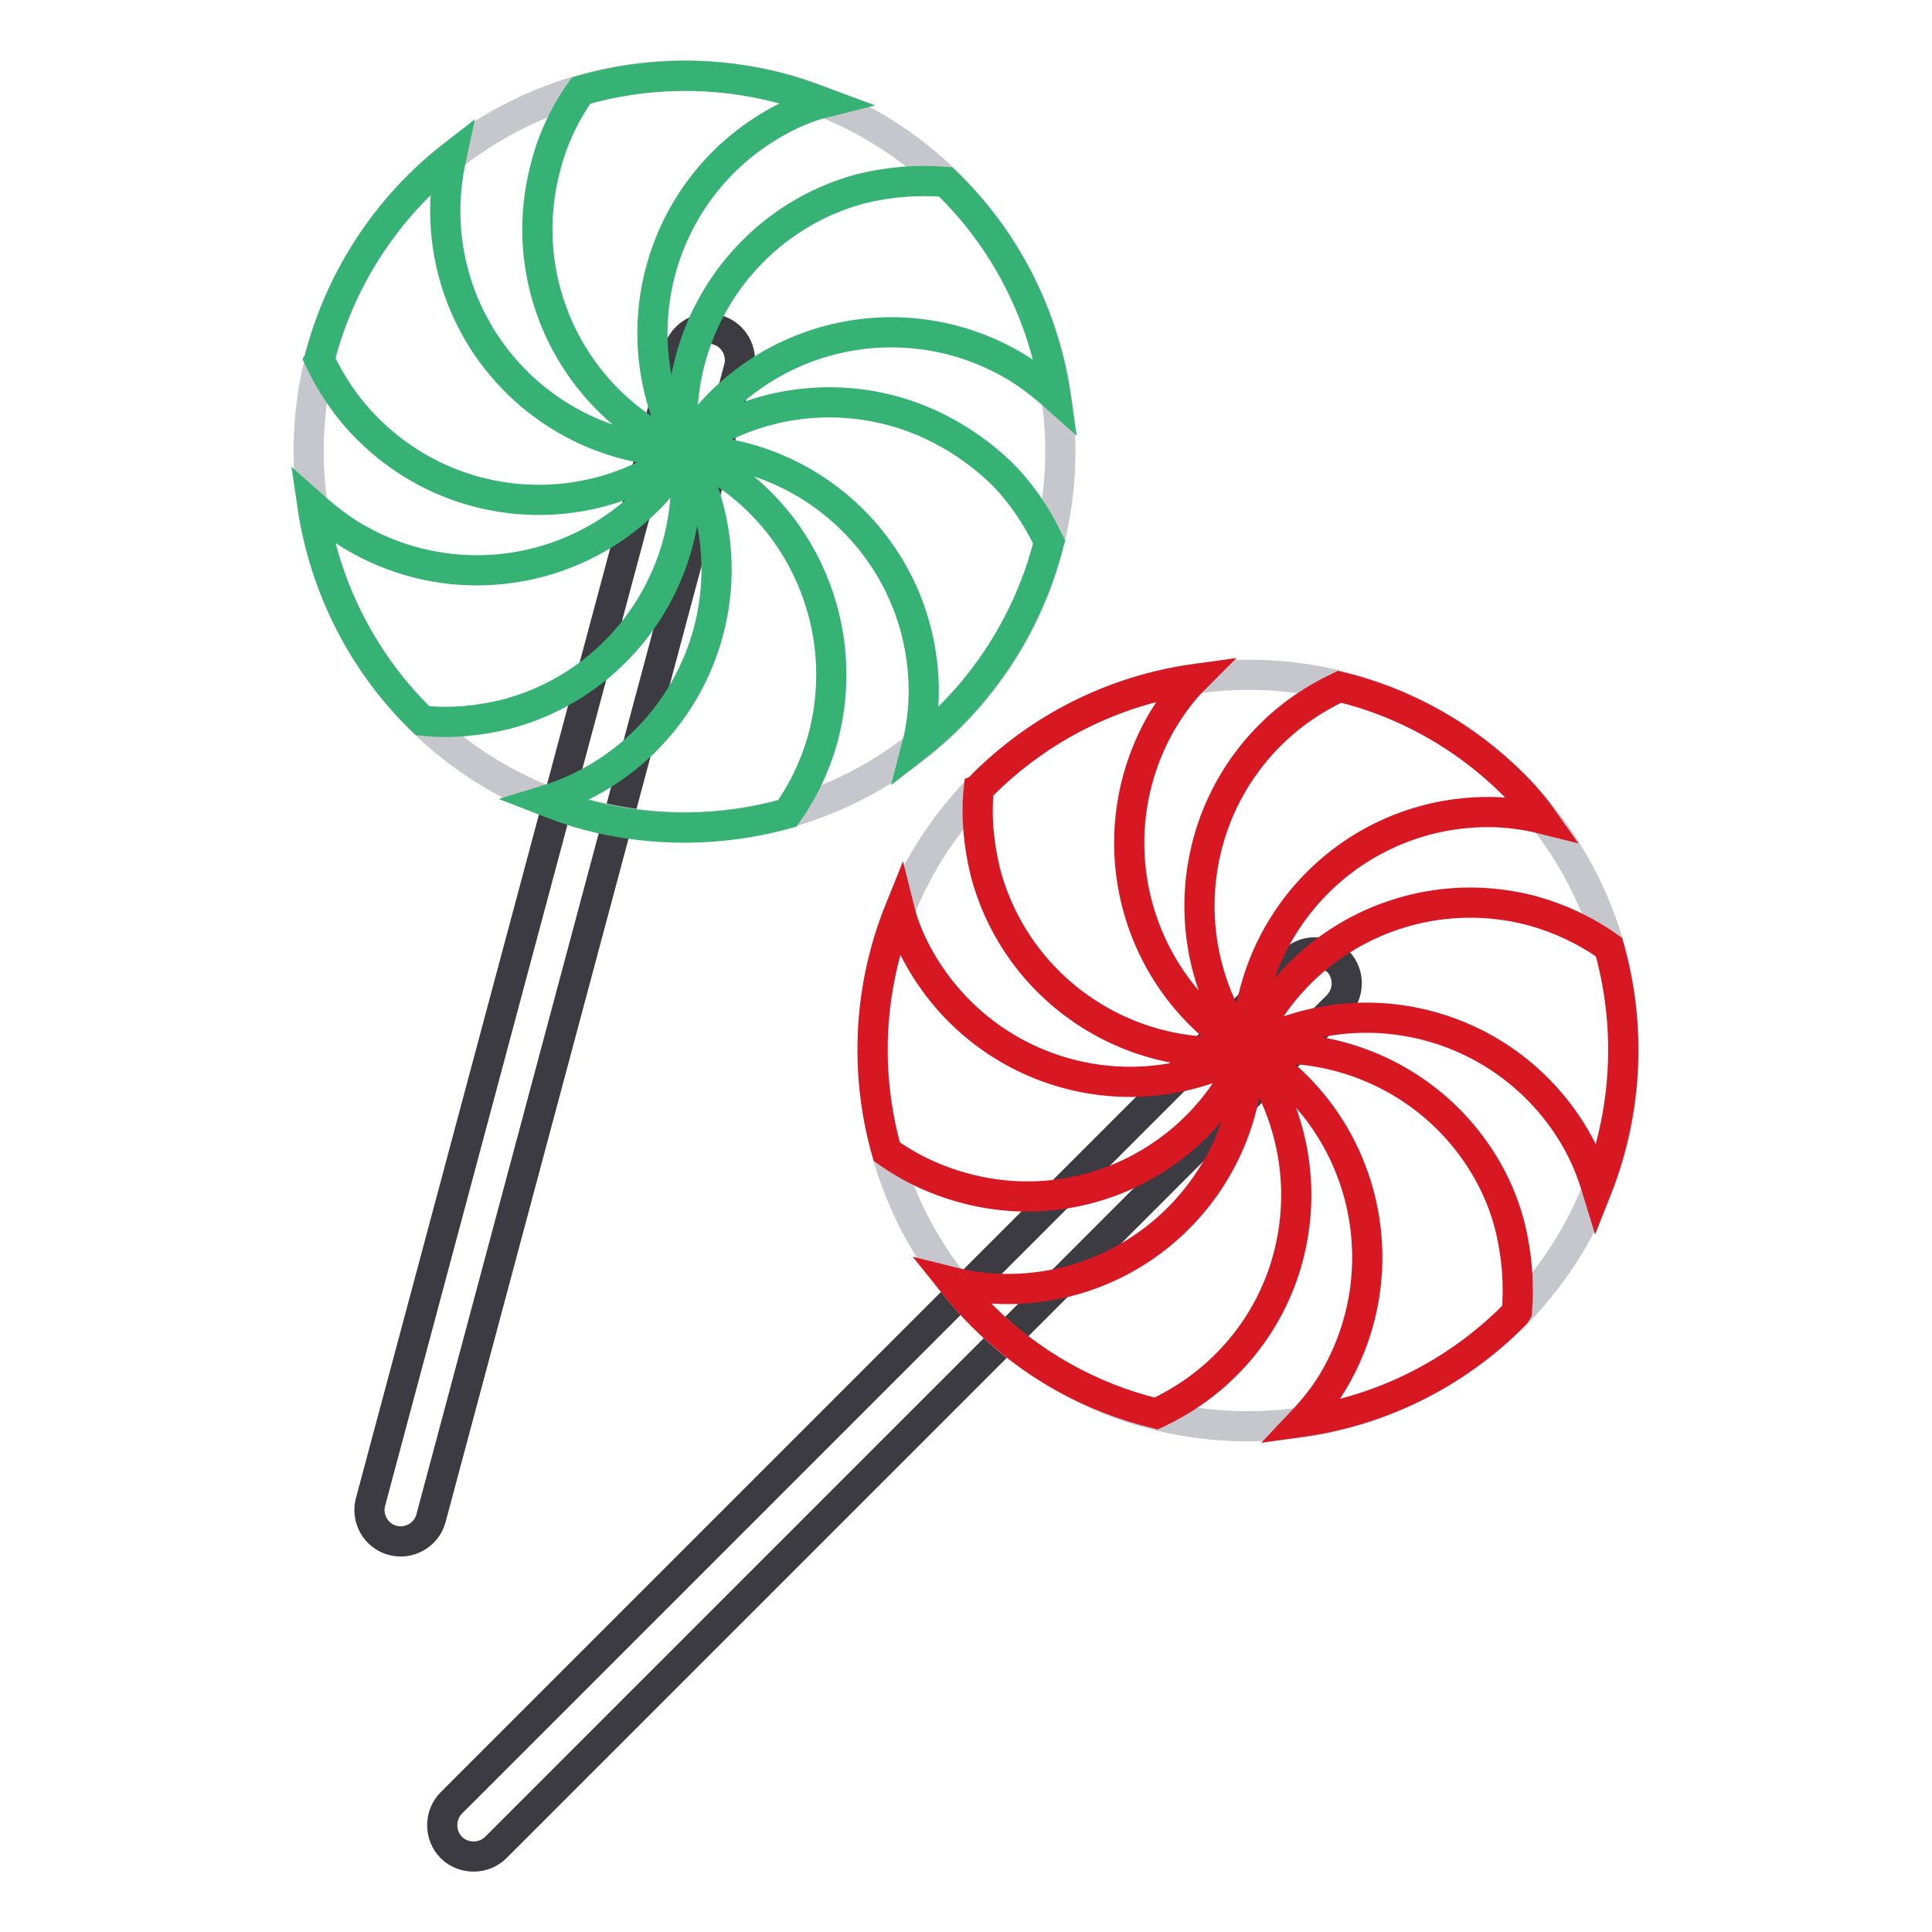 <?xml version="1.0" encoding="utf-8"?>
<!-- Svg Vector Icons : http://www.onlinewebfonts.com/icon -->
<!DOCTYPE svg PUBLIC "-//W3C//DTD SVG 1.1//EN" "http://www.w3.org/Graphics/SVG/1.1/DTD/svg11.dtd">
<svg version="1.1" xmlns="http://www.w3.org/2000/svg" xmlns:xlink="http://www.w3.org/1999/xlink" x="0px" y="0px" viewBox="0 0 256 256" enable-background="new 0 0 256 256" xml:space="preserve">
<g> <path stroke-width="4" fill-opacity="0" stroke="#3c3b41"  d="M93.7,43.5c-1.8,0.1-3.4,1.4-3.8,3.1L49.1,199c-0.6,2.2,0.7,4.5,2.9,5.1c2.2,0.6,4.5-0.7,5.1-2.9L97.9,48.8 c0.6-2.2-0.7-4.5-2.9-5.1C94.6,43.6,94.2,43.5,93.7,43.5L93.7,43.5z"/> <path stroke-width="4" fill-opacity="0" stroke="#c6c6cd"  d="M138.8,72.7c-7.1,26.6-34.4,42.3-61,35.2c0,0,0,0,0,0c-26.6-7.1-42.3-34.4-35.2-61 c7.1-26.6,34.4-42.3,61-35.2c0,0,0,0,0,0C130.1,18.8,145.9,46.1,138.8,72.7C138.8,72.7,138.8,72.7,138.8,72.7L138.8,72.7z"/> <path stroke-width="4" fill-opacity="0" stroke="#36b274"  d="M103.5,11.7C94.8,9.4,85.7,9.5,77,12c-2.2,3.1-3.8,6.5-4.7,10.1c-4.1,15.3,3.6,31.3,18.2,37.6 c-8.5-15.3-3.2-34.5,12-43.3c2.1-1.2,4.3-2.2,6.7-2.8C107.3,12.9,105.4,12.2,103.5,11.7L103.5,11.7z M125.3,24.1 c-3.8-0.3-7.5,0-11.2,0.9c-15.3,4.1-25.3,18.8-23.5,34.6c9-15,28.3-20,43.5-11.3c2.1,1.2,4,2.7,5.8,4.3 C138.3,41.7,133.2,31.7,125.3,24.1z M59.8,20.8c-8.4,6.6-14.5,15.8-17.3,26.1c-0.1,0.2-0.1,0.5-0.2,0.7c1.6,3.4,3.7,6.5,6.4,9.2 C60,68.1,77.7,69.4,90.5,59.9C73,59.6,59,45.4,59,27.9C59,25.5,59.3,23.1,59.8,20.8z M118.9,54.6c-9.6-2.8-20-1-28,5 c17.5,0.3,31.5,14.5,31.5,32c0,2.4-0.3,4.9-0.9,7.2c8.4-6.6,14.5-15.8,17.3-26.2c0.1-0.3,0.1-0.5,0.2-0.8c-1.6-3.4-3.7-6.5-6.4-9.2 C128.7,58.9,124,56.1,118.9,54.6L118.9,54.6z M90.9,59.9c8.5,15.3,3.2,34.5-12,43.3c-2.1,1.2-4.4,2.2-6.7,2.9 c1.8,0.7,3.7,1.4,5.6,1.9c8.7,2.3,17.9,2.2,26.5-0.2c2.2-3.1,3.8-6.5,4.8-10.2C113.1,82.2,105.4,66.2,90.9,59.9L90.9,59.9z  M90.7,60c-9,15-28.3,20-43.5,11.3c-2.1-1.2-4-2.7-5.8-4.3C43,77.8,48.1,87.9,56,95.5c3.8,0.4,7.6,0,11.2-0.9 C82.5,90.5,92.5,75.8,90.7,60L90.7,60z"/> <path stroke-width="4" fill-opacity="0" stroke="#3c3b41"  d="M174.1,126.2c-1.1,0-2.1,0.5-2.8,1.2L59.8,238.9c-1.6,1.6-1.6,4.3,0,5.9s4.3,1.6,5.9,0l111.5-111.5 c1.6-1.6,1.7-4.2,0.1-5.9C176.4,126.6,175.3,126.1,174.1,126.2z"/> <path stroke-width="4" fill-opacity="0" stroke="#c6c6cd"  d="M200.6,174.4c-19.4,19.4-51,19.5-70.4,0c0,0,0,0,0,0c-19.4-19.4-19.4-51,0-70.4c19.4-19.4,51-19.5,70.4,0 c0,0,0,0,0,0C220,123.4,220,154.9,200.6,174.4z"/> <path stroke-width="4" fill-opacity="0" stroke="#d71722"  d="M200.6,104c-6.4-6.4-14.4-10.9-23.1-13c-3.4,1.6-6.5,3.7-9.2,6.4c-11.2,11.2-12.5,28.9-3.1,41.7 c0.3-17.5,14.5-31.5,32-31.5c2.4,0,4.8,0.3,7.2,0.9C203.2,106.8,201.9,105.3,200.6,104L200.6,104z M213.2,125.5 c-3.1-2.2-6.5-3.8-10.1-4.8c-15.3-4.1-31.3,3.6-37.6,18.2c15.3-8.5,34.5-3.2,43.3,12c1.2,2.1,2.1,4.3,2.8,6.6 C215.6,147.3,216.2,136.1,213.2,125.5L213.2,125.5z M158.2,90c-10.6,1.5-20.4,6.4-28,14c-0.2,0.2-0.3,0.4-0.5,0.5 c-0.4,3.8,0,7.5,0.9,11.2c4.1,15.3,18.8,25.3,34.6,23.5c-15-9-20-28.3-11.3-43.5C155.1,93.7,156.5,91.7,158.2,90L158.2,90z  M192.4,148.8c-6.9-7.2-16.8-10.8-26.8-9.7c15,9,20,28.3,11.3,43.5c-1.2,2.1-2.7,4-4.4,5.8c10.6-1.5,20.4-6.4,28-14 c0.2-0.2,0.4-0.4,0.5-0.6c0.3-3.8,0-7.5-0.9-11.2C198.8,157.4,196.1,152.7,192.4,148.8L192.4,148.8z M165.5,139.3 c-0.3,17.5-14.5,31.5-32,31.5c-2.4,0-4.9-0.3-7.3-0.9c1.2,1.5,2.5,3,3.9,4.4c6.4,6.4,14.4,10.9,23.1,13c3.4-1.6,6.5-3.7,9.2-6.4 C173.6,169.8,174.9,152.1,165.5,139.3L165.5,139.3z M165.3,139.3c-15.3,8.5-34.5,3.2-43.3-12c-1.2-2.1-2.2-4.3-2.8-6.7 c-4.1,10.2-4.7,21.4-1.7,32c3.1,2.2,6.5,3.8,10.2,4.8C143,161.6,159,153.9,165.3,139.3L165.3,139.3z"/></g>
</svg>